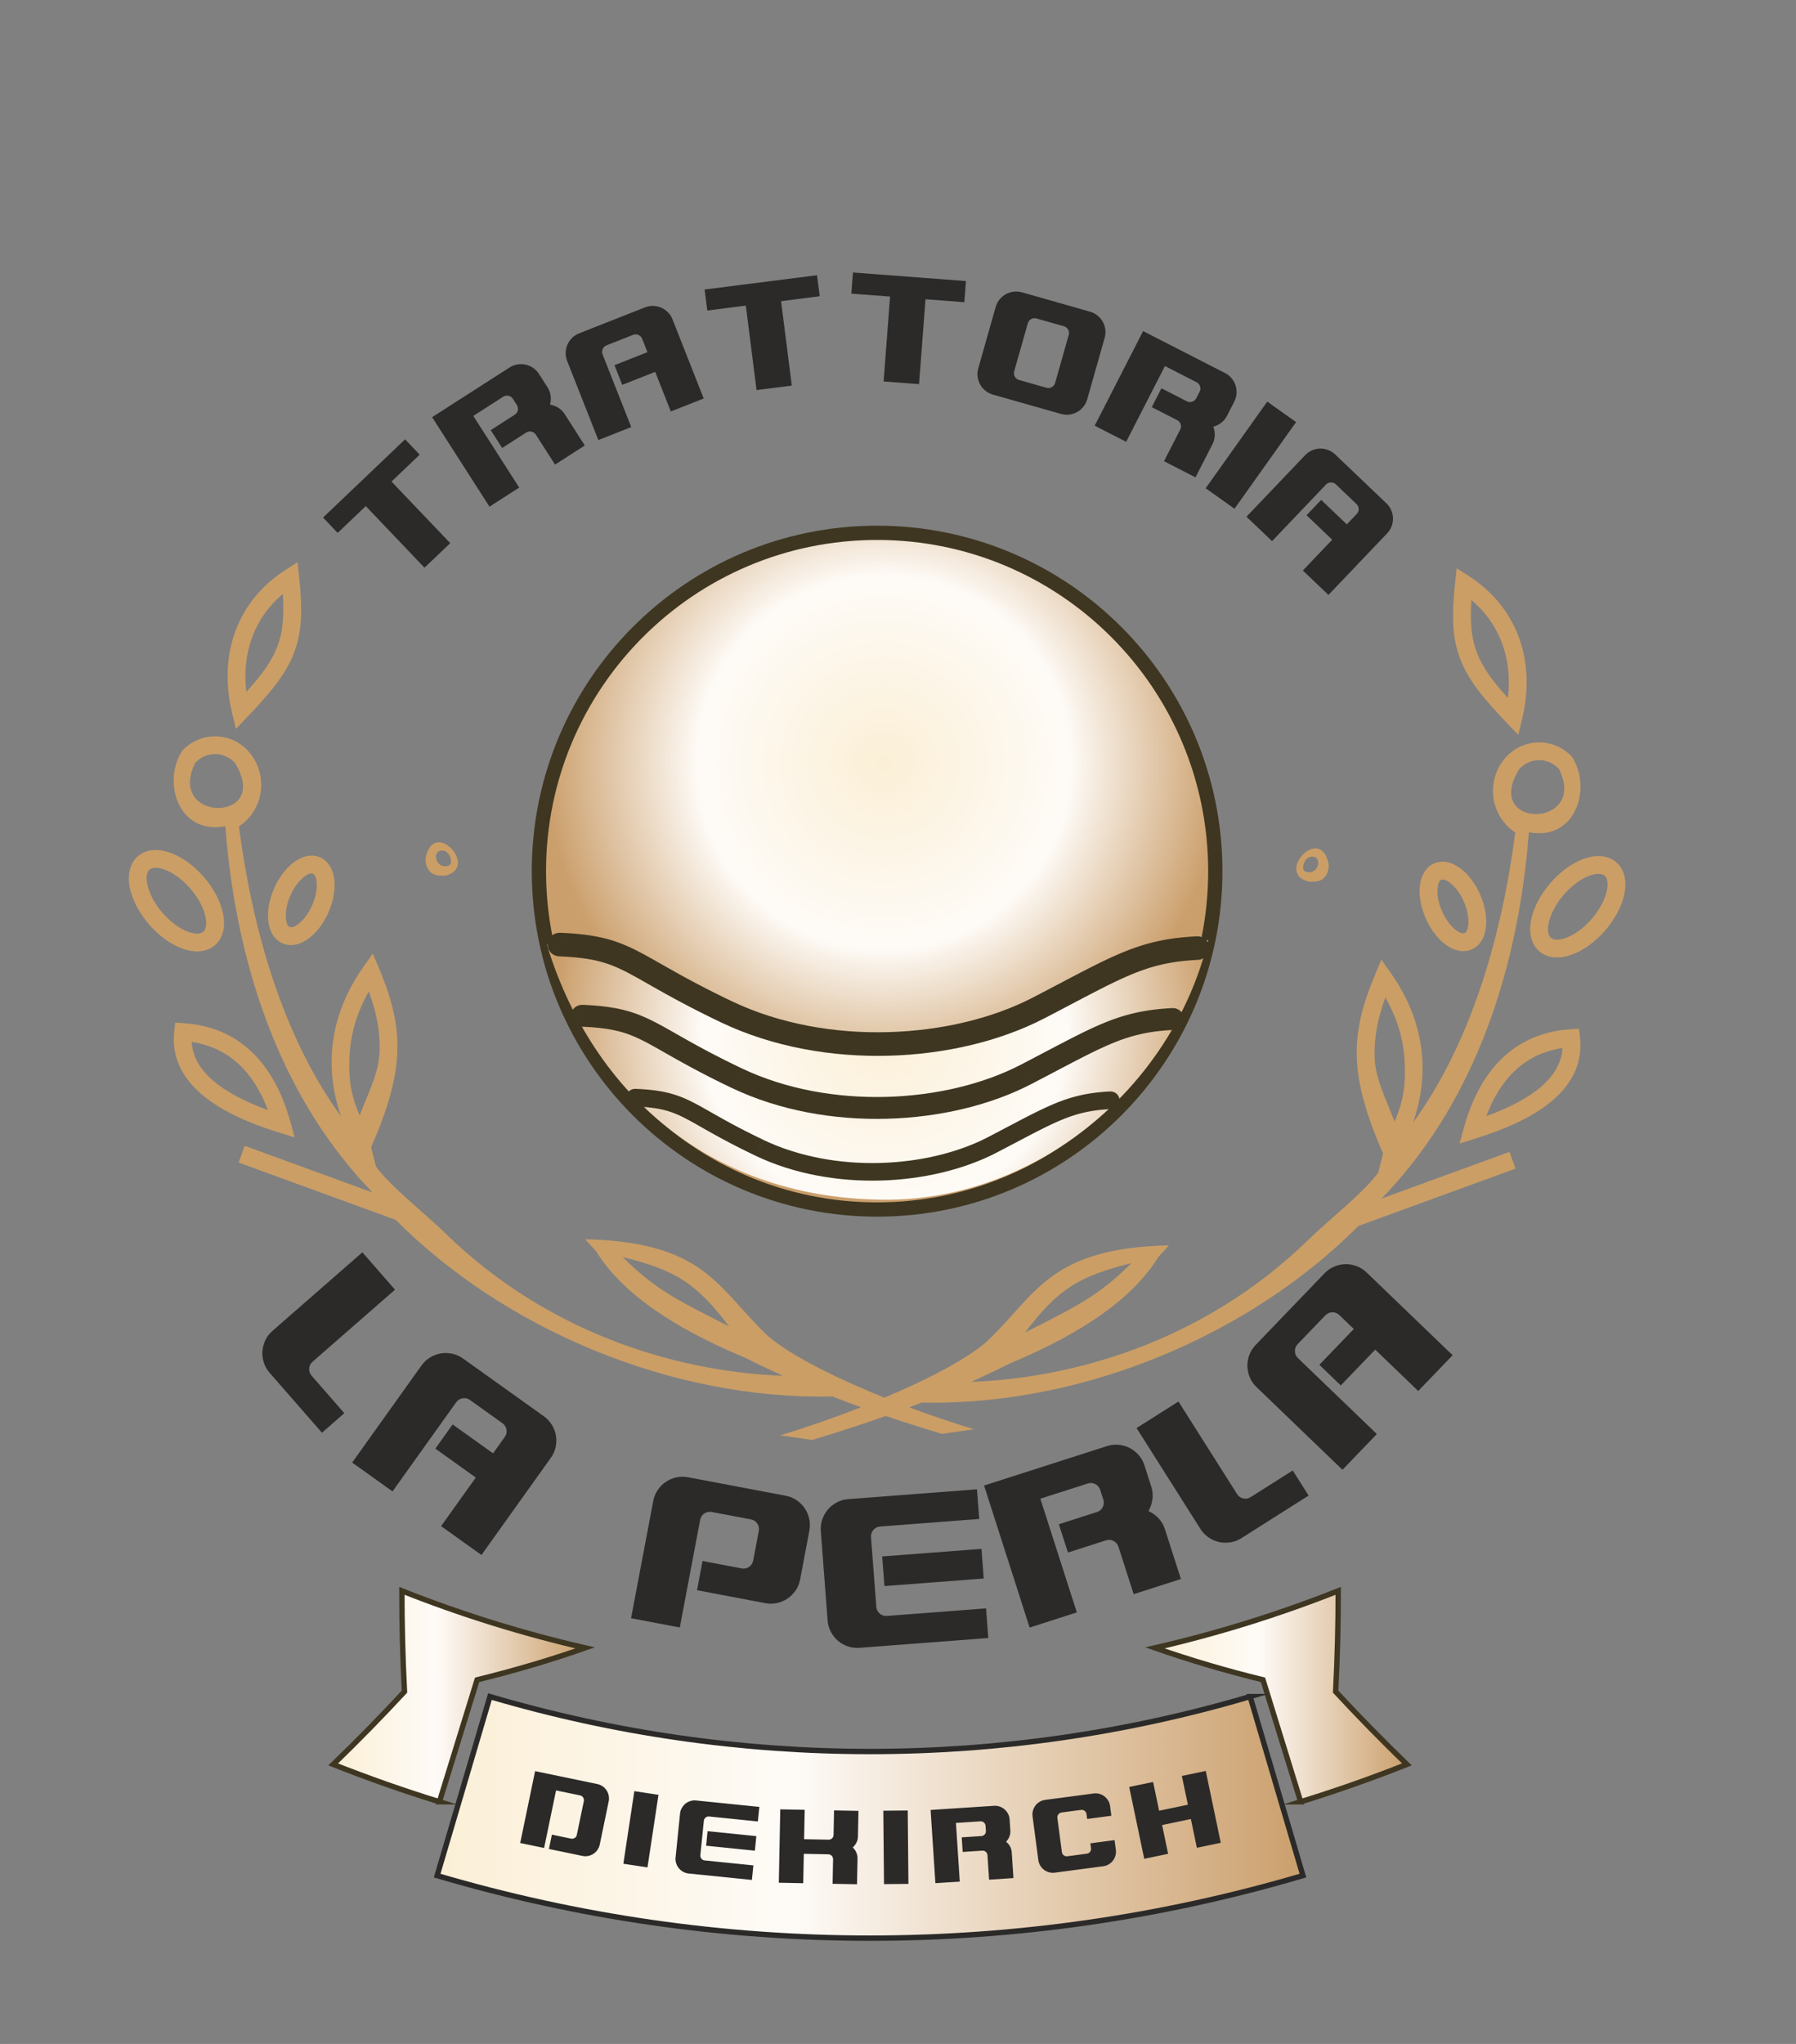 <svg xmlns="http://www.w3.org/2000/svg" xmlns:xlink="http://www.w3.org/1999/xlink" xmlns:xodm="http://www.corel.com/coreldraw/odm/2003" xml:space="preserve" width="66.675mm" height="75.847mm" style="shape-rendering:geometricPrecision; text-rendering:geometricPrecision; image-rendering:optimizeQuality; fill-rule:evenodd; clip-rule:evenodd" viewBox="0 0 1724.53 1961.77"><rect x="0" y="0" width="1724.53" height="1961.77" fill="#808080" stroke="none"/> <defs>  <style type="text/css">       .str2 {stroke:#2B2A29;stroke-width:5.17;stroke-miterlimit:22.926}    .str1 {stroke:#3E3621;stroke-width:5.17;stroke-miterlimit:22.926}    .str0 {stroke:#3E3621;stroke-width:13.69;stroke-linecap:round;stroke-linejoin:round;stroke-miterlimit:22.926}    .fil8 {fill:none}    .fil5 {fill:#2B2A29;fill-rule:nonzero}    .fil2 {fill:#3E3621;fill-rule:nonzero}    .fil3 {fill:url(#id0)}    .fil4 {fill:url(#id1)}    .fil6 {fill:url(#id2)}    .fil7 {fill:url(#id3)}    .fil1 {fill:url(#id4)}    .fil0 {fill:url(#id5)}     </style>  <linearGradient id="id0" gradientUnits="userSpaceOnUse" x1="319.95" y1="1628.14" x2="561.9" y2="1628.14">   <stop offset="0" style="stop-opacity:1; stop-color:#FBEFD6"></stop>   <stop offset="0.412" style="stop-opacity:1; stop-color:#FEFBF7"></stop>   <stop offset="1" style="stop-opacity:1; stop-color:#CB9F6C"></stop>  </linearGradient>  <linearGradient id="id1" gradientUnits="userSpaceOnUse" xlink:href="#id0" x1="1108.96" y1="1628.14" x2="1350.91" y2="1628.14">  </linearGradient>  <linearGradient id="id2" gradientUnits="userSpaceOnUse" xlink:href="#id0" x1="419.76" y1="1744.31" x2="1251.09" y2="1744.31">  </linearGradient>  <linearGradient id="id3" gradientUnits="userSpaceOnUse" x1="1588.07" y1="267.87" x2="407.65" y2="1587.84">   <stop offset="0" style="stop-opacity:1; stop-color:#CB9E66"></stop>   <stop offset="1" style="stop-opacity:1; stop-color:#CB9E66"></stop>  </linearGradient>  <radialGradient id="id4" gradientUnits="userSpaceOnUse" gradientTransform="matrix(1 -0 -0 1 0 0)" cx="849.03" cy="986.99" r="317.54" fx="849.03" fy="986.99">   <stop offset="0" style="stop-opacity:1; stop-color:#FBEFD6"></stop>   <stop offset="0.549" style="stop-opacity:1; stop-color:#FEFBF7"></stop>   <stop offset="1" style="stop-opacity:1; stop-color:#CB9F6C"></stop>  </radialGradient>  <radialGradient id="id5" gradientUnits="userSpaceOnUse" gradientTransform="matrix(1.02 -0 -0 1.02 -17 -15)" xlink:href="#id4" cx="848.69" cy="732.24" r="318.25" fx="848.69" fy="732.24">  </radialGradient> </defs> <g id="Layer_x0020_1">    <path class="fil0 str0" d="M842.2 511.41c179.35,0 324.74,145.39 324.74,324.75 0,179.35 -145.39,324.74 -324.74,324.74 -179.35,0 -324.74,-145.39 -324.74,-324.74 0,-179.35 145.39,-324.75 324.74,-324.75z"></path>  <path class="fil1" d="M1160.21 902.25c-35.68,145.49 -169.09,250.54 -312.03,249.24 -174.58,-1.59 -282.55,-111.31 -323.05,-244.78 62.9,-14.74 187.84,99.91 322.89,95.35 108.91,-3.68 185.05,-73.18 312.18,-99.82z"></path>  <g>   <path class="fil2" d="M536.96 917.92c-6.44,-0.27 -11.42,-5.56 -11.15,-11.8 0.28,-6.25 5.72,-11.1 12.16,-10.83l-1.01 22.63zm165.9 43.17l-10.28 20.33 0 0 -8.72 -4.21 -8.19 -4.05 -7.68 -3.88 -7.2 -3.72 -6.75 -3.56 -6.33 -3.4 -5.94 -3.25 -5.57 -3.09 -5.23 -2.94 -4.91 -2.78 -4.63 -2.63 -4.37 -2.48 -4.14 -2.33 -3.93 -2.18 -3.75 -2.03 -3.6 -1.89 -3.47 -1.74 -3.38 -1.6 -3.32 -1.47 -3.3 -1.36 -3.3 -1.24 -3.35 -1.13 -3.44 -1.04 -3.57 -0.95 -3.73 -0.86 -3.94 -0.77 -4.18 -0.69 -4.46 -0.61 -4.77 -0.53 -5.11 -0.45 -5.48 -0.37 -5.88 -0.29 1.01 -22.63 6.28 0.32 5.94 0.4 5.63 0.5 5.34 0.59 5.09 0.7 4.87 0.8 4.67 0.92 4.49 1.03 4.34 1.15 4.21 1.27 4.1 1.39 4.01 1.51 3.93 1.61 3.9 1.73 3.88 1.84 3.88 1.95 3.93 2.05 4 2.16 4.1 2.27 4.24 2.38 4.42 2.5 4.62 2.63 4.87 2.76 5.14 2.89 5.45 3.03 5.79 3.17 6.17 3.32 6.58 3.47 7.01 3.63 7.49 3.78 7.99 3.95 8.53 4.11 0 0zm289.12 -3.75l10.99 19.98 0 0 -8.05 4 -8.29 3.78 -8.51 3.55 -8.71 3.33 -8.91 3.1 -9.09 2.87 -9.26 2.63 -9.42 2.4 -9.56 2.15 -9.69 1.92 -9.81 1.67 -9.92 1.42 -10.01 1.17 -10.09 0.92 -10.16 0.66 -10.22 0.4 -10.26 0.14 -10.29 -0.13 -10.31 -0.4 -10.31 -0.67 -10.31 -0.95 -10.29 -1.23 -10.26 -1.52 -10.21 -1.81 -10.15 -2.1 -10.08 -2.39 -9.99 -2.7 -9.9 -3 -9.78 -3.31 -9.66 -3.62 -9.52 -3.94 -9.37 -4.26 10.28 -20.33 8.61 3.92 8.77 3.63 8.92 3.35 9.06 3.06 9.18 2.78 9.29 2.5 9.38 2.23 9.47 1.96 9.54 1.69 9.59 1.42 9.63 1.15 9.67 0.89 9.68 0.63 9.68 0.37 9.67 0.12 9.64 -0.13 9.6 -0.38 9.55 -0.63 9.48 -0.86 9.39 -1.1 9.3 -1.33 9.19 -1.56 9.07 -1.79 8.93 -2.01 8.78 -2.23 8.62 -2.45 8.43 -2.66 8.24 -2.87 8.04 -3.07 7.82 -3.26 7.58 -3.46 7.33 -3.65 0 0zm156.92 -58.68l1.19 22.62 -4.76 0.28 -4.58 0.35 -4.42 0.42 -4.26 0.5 -4.13 0.58 -4.01 0.65 -3.92 0.74 -3.84 0.81 -3.78 0.9 -3.74 0.99 -3.72 1.08 -3.72 1.17 -3.73 1.27 -3.76 1.37 -3.82 1.47 -3.88 1.58 -3.96 1.69 -4.06 1.81 -4.17 1.92 -4.3 2.04 -4.43 2.16 -4.6 2.29 -4.76 2.41 -4.95 2.54 -5.14 2.67 -5.35 2.79 -5.58 2.93 -5.82 3.06 -6.07 3.19 -6.34 3.33 -6.62 3.46 -6.92 3.6 -10.99 -19.98 6.87 -3.57 6.59 -3.45 6.32 -3.32 6.07 -3.19 5.82 -3.06 5.61 -2.94 5.4 -2.82 5.22 -2.7 5.04 -2.59 4.89 -2.47 4.75 -2.37 4.63 -2.26 4.52 -2.15 4.44 -2.05 4.36 -1.94 4.31 -1.84 4.27 -1.74 4.23 -1.63 4.22 -1.54 4.23 -1.43 4.23 -1.33 4.26 -1.23 4.3 -1.13 4.35 -1.04 4.41 -0.93 4.48 -0.84 4.57 -0.74 4.66 -0.65 4.77 -0.56 4.89 -0.47 5.03 -0.39 5.18 -0.3zm0 0c6.43,-0.32 11.92,4.48 12.25,10.73 0.33,6.25 -4.62,11.57 -11.05,11.89l-1.19 -22.62z"></path>  </g>  <g>   <path class="fil2" d="M558.52 985.41c-5.96,-0.25 -10.59,-5.15 -10.33,-10.94 0.26,-5.79 5.3,-10.28 11.26,-10.03l-0.93 20.97zm153.72 40l-9.52 18.84 0 0 -8.09 -3.9 -7.59 -3.75 -7.12 -3.6 -6.67 -3.45 -6.25 -3.3 -5.87 -3.16 -5.5 -3.01 -5.16 -2.87 -4.84 -2.72 -4.55 -2.58 -4.29 -2.44 -4.05 -2.3 -3.84 -2.15 -3.64 -2.02 -3.47 -1.88 -3.34 -1.74 -3.22 -1.61 -3.13 -1.48 -3.08 -1.37 -3.05 -1.25 -3.06 -1.15 -3.1 -1.05 -3.18 -0.96 -3.31 -0.87 -3.46 -0.8 -3.65 -0.72 -3.87 -0.64 -4.13 -0.56 -4.42 -0.49 -4.74 -0.42 -5.08 -0.34 -5.45 -0.27 0.93 -20.97 5.82 0.29 5.5 0.38 5.21 0.46 4.95 0.55 4.72 0.65 4.51 0.74 4.33 0.85 4.16 0.96 4.02 1.07 3.9 1.18 3.8 1.29 3.71 1.39 3.65 1.5 3.61 1.6 3.59 1.7 3.6 1.8 3.64 1.9 3.71 2 3.8 2.11 3.93 2.21 4.09 2.32 4.29 2.44 4.51 2.56 4.76 2.67 5.05 2.81 5.37 2.94 5.72 3.07 6.09 3.21 6.5 3.36 6.94 3.51 7.41 3.65 7.9 3.81 0 0zm267.9 -3.47l10.19 18.51 0 0 -7.46 3.71 -7.68 3.5 -7.88 3.29 -8.07 3.08 -8.25 2.87 -8.42 2.66 -8.58 2.44 -8.73 2.22 -8.86 2 -8.98 1.77 -9.09 1.55 -9.19 1.32 -9.28 1.09 -9.35 0.85 -9.41 0.61 -9.47 0.38 -9.51 0.13 -9.54 -0.12 -9.56 -0.37 -9.56 -0.62 -9.55 -0.88 -9.53 -1.14 -9.5 -1.4 -9.46 -1.67 -9.4 -1.95 -9.34 -2.22 -9.26 -2.5 -9.17 -2.78 -9.07 -3.06 -8.95 -3.36 -8.82 -3.65 -8.68 -3.95 9.52 -18.84 7.98 3.63 8.13 3.36 8.26 3.1 8.39 2.84 8.5 2.58 8.61 2.32 8.7 2.07 8.77 1.81 8.84 1.56 8.89 1.31 8.93 1.07 8.95 0.83 8.97 0.58 8.97 0.35 8.96 0.11 8.93 -0.12 8.89 -0.35 8.85 -0.58 8.78 -0.8 8.71 -1.02 8.62 -1.24 8.51 -1.45 8.41 -1.66 8.27 -1.87 8.14 -2.07 7.98 -2.27 7.81 -2.46 7.64 -2.65 7.44 -2.84 7.24 -3.02 7.02 -3.2 6.8 -3.38 0 0zm145.41 -54.38l1.11 20.96 -4.41 0.26 -4.24 0.32 -4.09 0.4 -3.95 0.46 -3.82 0.54 -3.72 0.61 -3.63 0.68 -3.56 0.76 -3.5 0.83 -3.47 0.92 -3.45 1 -3.44 1.08 -3.46 1.17 -3.49 1.27 -3.53 1.37 -3.59 1.46 -3.67 1.57 -3.76 1.67 -3.87 1.78 -3.98 1.89 -4.11 2 -4.25 2.12 -4.41 2.23 -4.58 2.35 -4.77 2.47 -4.96 2.59 -5.17 2.71 -5.39 2.83 -5.63 2.96 -5.87 3.08 -6.14 3.21 -6.41 3.33 -10.19 -18.51 6.37 -3.31 6.1 -3.19 5.85 -3.07 5.62 -2.95 5.4 -2.84 5.2 -2.73 5.01 -2.61 4.83 -2.5 4.67 -2.4 4.53 -2.29 4.4 -2.19 4.29 -2.09 4.19 -1.99 4.11 -1.9 4.04 -1.8 3.99 -1.7 3.95 -1.61 3.93 -1.52 3.91 -1.42 3.92 -1.33 3.92 -1.23 3.95 -1.14 3.98 -1.05 4.03 -0.96 4.09 -0.86 4.15 -0.78 4.23 -0.69 4.32 -0.6 4.42 -0.52 4.53 -0.44 4.66 -0.36 4.8 -0.28zm0 0c5.96,-0.29 11.04,4.16 11.35,9.94 0.31,5.79 -4.28,10.72 -10.24,11.02l-1.11 -20.96z"></path>  </g>  <g>   <path class="fil2" d="M609.51 1061.95c-4.8,-0.2 -8.52,-4.14 -8.32,-8.8 0.21,-4.66 4.27,-8.27 9.07,-8.07l-0.75 16.87zm123.72 32.2l-7.67 15.16 0 0 -6.5 -3.14 -6.11 -3.01 -5.73 -2.89 -5.37 -2.78 -5.03 -2.66 -4.72 -2.54 -4.43 -2.42 -4.15 -2.3 -3.9 -2.19 -3.67 -2.08 -3.45 -1.96 -3.26 -1.85 -3.09 -1.74 -2.93 -1.62 -2.8 -1.51 -2.68 -1.4 -2.59 -1.3 -2.52 -1.19 -2.48 -1.1 -2.45 -1.01 -2.46 -0.93 -2.5 -0.84 -2.57 -0.78 -2.65 -0.7 -2.79 -0.64 -2.94 -0.58 -3.12 -0.51 -3.32 -0.46 -3.56 -0.4 -3.81 -0.34 -4.09 -0.27 -4.39 -0.22 0.75 -16.87 4.68 0.23 4.43 0.3 4.2 0.37 3.98 0.44 3.8 0.52 3.63 0.6 3.48 0.68 3.35 0.77 3.24 0.86 3.13 0.95 3.06 1.03 2.99 1.12 2.94 1.21 2.9 1.29 2.89 1.37 2.9 1.45 2.93 1.53 2.98 1.61 3.06 1.69 3.16 1.78 3.3 1.87 3.45 1.96 3.63 2.06 3.83 2.15 4.06 2.26 4.32 2.36 4.6 2.48 4.91 2.59 5.23 2.7 5.58 2.82 5.96 2.94 6.36 3.07 0 0zm215.62 -2.8l8.2 14.9 0 0 -6.01 2.99 -6.18 2.82 -6.34 2.65 -6.5 2.48 -6.64 2.31 -6.78 2.13 -6.9 1.97 -7.02 1.78 -7.13 1.61 -7.23 1.43 -7.32 1.25 -7.4 1.06 -7.47 0.87 -7.53 0.69 -7.58 0.5 -7.62 0.3 -7.65 0.1 -7.68 -0.09 -7.69 -0.3 -7.69 -0.5 -7.69 -0.71 -7.67 -0.92 -7.65 -1.13 -7.61 -1.34 -7.57 -1.56 -7.52 -1.78 -7.45 -2.01 -7.38 -2.23 -7.29 -2.47 -7.21 -2.7 -7.09 -2.94 -6.99 -3.18 7.67 -15.16 6.42 2.92 6.54 2.71 6.65 2.49 6.75 2.28 6.85 2.07 6.93 1.87 7 1.66 7.06 1.46 7.11 1.26 7.15 1.06 7.19 0.86 7.21 0.66 7.22 0.47 7.22 0.28 7.21 0.09 7.19 -0.1 7.16 -0.28 7.12 -0.47 7.07 -0.64 7.01 -0.82 6.94 -1 6.85 -1.16 6.76 -1.34 6.66 -1.5 6.54 -1.67 6.43 -1.83 6.29 -1.98 6.15 -2.14 5.99 -2.29 5.83 -2.43 5.65 -2.58 5.47 -2.72 0 0zm117.03 -43.76l0.89 16.87 -3.55 0.21 -3.42 0.26 -3.29 0.32 -3.18 0.37 -3.08 0.43 -3 0.49 -2.92 0.55 -2.86 0.61 -2.82 0.67 -2.79 0.73 -2.78 0.8 -2.77 0.87 -2.78 0.94 -2.81 1.02 -2.85 1.1 -2.89 1.18 -2.96 1.26 -3.03 1.34 -3.11 1.44 -3.2 1.52 -3.31 1.61 -3.42 1.71 -3.55 1.8 -3.69 1.89 -3.84 1.99 -3.99 2.09 -4.16 2.18 -4.34 2.28 -4.53 2.38 -4.73 2.48 -4.94 2.58 -5.16 2.68 -8.2 -14.9 5.13 -2.67 4.91 -2.57 4.71 -2.47 4.52 -2.38 4.35 -2.29 4.18 -2.19 4.03 -2.1 3.89 -2.02 3.76 -1.93 3.65 -1.84 3.54 -1.76 3.46 -1.68 3.38 -1.6 3.31 -1.52 3.25 -1.45 3.21 -1.37 3.18 -1.3 3.16 -1.22 3.15 -1.15 3.15 -1.07 3.16 -0.99 3.17 -0.92 3.2 -0.85 3.24 -0.77 3.29 -0.7 3.34 -0.62 3.4 -0.56 3.48 -0.48 3.56 -0.42 3.65 -0.35 3.75 -0.29 3.86 -0.23zm0 0c4.8,-0.24 8.89,3.34 9.13,8 0.24,4.66 -3.45,8.63 -8.24,8.87l-0.89 -16.87z"></path>  </g>  <g>   <path class="fil3 str1" d="M421.95 1729.37c-34.33,-10.61 -68.36,-22.58 -102,-35.9 23.57,-22.78 46.38,-46.07 68.42,-69.83 -1.68,-32.37 -2.5,-64.63 -2.48,-96.73 57.54,22.78 116.38,41.02 176,54.73 -33.45,11.67 -68.07,21.94 -103.76,30.65 -12.06,39.03 -24.12,78.05 -36.19,117.08z"></path>   <path class="fil4 str1" d="M1248.91 1729.37c34.34,-10.61 68.36,-22.58 102,-35.9 -23.56,-22.78 -46.38,-46.07 -68.42,-69.83 1.68,-32.37 2.5,-64.63 2.48,-96.73 -57.54,22.78 -116.38,41.02 -176,54.73 33.45,11.67 68.07,21.94 103.76,30.65 12.06,39.03 24.12,78.05 36.19,117.08z"></path>  </g>  <path class="fil5" d="M407.6 544.88l24.71 -23.55 -56.38 -59.13 27.07 -25.81 -14.03 -14.72 -78.76 75.09 14.03 14.72 26.98 -25.73 56.38 59.13zm62.38 -58.57l28.59 -18.33 -44.1 -68.78 28.66 -18.37c1.61,-1.03 3.3,-1.35 5.13,-0.95 1.83,0.4 3.25,1.42 4.29,3.03l3.69 5.75c1.03,1.61 1.36,3.33 0.96,5.16 -0.38,1.82 -1.39,3.24 -3,4.27l-23 14.75 10.98 17.12 23 -14.75c1.61,-1.03 3.33,-1.36 5.14,-0.95 1.83,0.4 3.24,1.39 4.27,3.01l18.37 28.66 28.58 -18.33 -19.31 -30.12c-1.67,-2.6 -3.76,-4.66 -6.24,-6.19 -2.48,-1.52 -5.09,-2.48 -7.81,-2.9 0.7,-2.73 0.89,-5.54 0.54,-8.44 -0.35,-2.89 -1.34,-5.65 -3.02,-8.25l-8.22 -12.83c-1.51,-2.36 -3.39,-4.31 -5.66,-5.82 -2.25,-1.5 -4.63,-2.53 -7.15,-3.08 -2.48,-0.54 -5.09,-0.62 -7.79,-0.19 -2.7,0.43 -5.21,1.42 -7.57,2.93l-74.39 47.69 55.08 85.9zm127.51 -116.9l31.64 -12.48 14.99 38.01 31.59 -12.46 -29.97 -76.01c-1.03,-2.61 -2.49,-4.88 -4.42,-6.78 -1.92,-1.9 -4.06,-3.38 -6.42,-4.4 -2.33,-1.01 -4.87,-1.57 -7.6,-1.67 -2.73,-0.09 -5.39,0.39 -8,1.41l-63.23 24.93c-2.61,1.03 -4.88,2.49 -6.81,4.43 -1.91,1.92 -3.39,4.1 -4.4,6.43 -1.03,2.37 -1.59,4.9 -1.69,7.61 -0.1,2.73 0.39,5.39 1.41,8l29.95 75.95 31.59 -12.46 -27.47 -69.67c-0.7,-1.78 -0.69,-3.5 0.06,-5.22 0.75,-1.72 1.99,-2.91 3.77,-3.61l25.34 -9.99c1.78,-0.7 3.5,-0.69 5.22,0.06 1.72,0.75 2.92,2.02 3.62,3.8l5.02 12.72 -31.64 12.48 7.46 18.92zm128.93 4.99l33.86 -4.3 -10.3 -81.05 37.11 -4.72 -2.56 -20.18 -107.95 13.72 2.57 20.17 36.99 -4.7 10.3 81.05zm122.02 -8.3l34.04 2.59 6.2 -81.47 37.29 2.84 1.54 -20.28 -108.51 -8.25 -1.54 20.28 37.18 2.83 -6.2 81.47zm90.88 -12.51c-0.77,2.69 -0.98,5.39 -0.61,8.07 0.38,2.68 1.17,5.15 2.43,7.4 1.24,2.22 2.94,4.21 5.03,5.93 2.11,1.73 4.52,2.97 7.21,3.73l65.38 18.57c2.7,0.77 5.39,0.98 8.1,0.62 2.71,-0.36 5.18,-1.19 7.4,-2.43 2.26,-1.26 4.23,-2.94 5.97,-5.05 1.73,-2.09 2.97,-4.52 3.73,-7.21l16.74 -58.95c0.77,-2.7 0.98,-5.39 0.61,-8.07 -0.37,-2.68 -1.17,-5.14 -2.43,-7.4 -1.24,-2.22 -2.91,-4.2 -5.03,-5.93 -2.11,-1.73 -4.52,-2.97 -7.21,-3.73l-65.38 -18.57c-2.7,-0.76 -5.39,-0.98 -8.1,-0.62 -2.68,0.37 -5.18,1.19 -7.4,2.43 -2.26,1.26 -4.23,2.93 -5.97,5.05 -1.72,2.08 -2.96,4.49 -3.73,7.21l-16.74 58.95zm34.52 2.72l13.05 -45.93c0.51,-1.81 1.58,-3.2 3.22,-4.11 1.64,-0.92 3.35,-1.1 5.19,-0.58l26.2 7.44c1.84,0.52 3.2,1.58 4.11,3.22 0.92,1.64 1.09,3.38 0.58,5.19l-13.04 45.93c-0.52,1.82 -1.58,3.2 -3.22,4.11 -1.64,0.91 -3.35,1.1 -5.19,0.58l-26.2 -7.44c-1.84,-0.53 -3.2,-1.58 -4.11,-3.22 -0.92,-1.63 -1.09,-3.37 -0.58,-5.19zm77.29 52.26l30.22 15.48 37.25 -72.72 30.3 15.52c1.71,0.87 2.83,2.18 3.4,3.96 0.58,1.79 0.41,3.53 -0.46,5.23l-3.12 6.09c-0.87,1.7 -2.19,2.85 -3.98,3.43 -1.76,0.59 -3.5,0.43 -5.2,-0.45l-24.32 -12.45 -9.27 18.1 24.32 12.46c1.7,0.87 2.85,2.19 3.4,3.96 0.58,1.78 0.43,3.49 -0.45,5.2l-15.52 30.3 30.22 15.48 16.31 -31.85c1.41,-2.75 2.14,-5.59 2.21,-8.5 0.07,-2.91 -0.42,-5.65 -1.43,-8.21 2.71,-0.76 5.24,-2.02 7.57,-3.78 2.33,-1.76 4.2,-4 5.62,-6.76l6.94 -13.56c1.28,-2.49 2.01,-5.1 2.19,-7.82 0.16,-2.7 -0.15,-5.27 -0.94,-7.73 -0.78,-2.42 -2.03,-4.71 -3.76,-6.83 -1.73,-2.11 -3.85,-3.79 -6.34,-5.07l-78.65 -40.28 -46.52 90.82zm106.57 60.04l27.67 19.68 59.14 -83.16 -27.67 -19.68 -59.14 83.16zm96.87 25.93l24.62 23.47 -28.19 29.57 24.58 23.43 56.38 -59.13c1.93,-2.03 3.38,-4.31 4.3,-6.86 0.92,-2.54 1.36,-5.1 1.3,-7.68 -0.06,-2.54 -0.62,-5.07 -1.68,-7.59 -1.06,-2.52 -2.61,-4.73 -4.64,-6.67l-49.19 -46.9c-2.03,-1.93 -4.31,-3.38 -6.88,-4.32 -2.55,-0.92 -5.14,-1.36 -7.68,-1.3 -2.59,0.06 -5.11,0.62 -7.61,1.66 -2.52,1.06 -4.73,2.61 -6.67,4.64l-56.34 59.09 24.58 23.43 51.68 -54.21c1.32,-1.39 2.89,-2.09 4.76,-2.14 1.88,-0.04 3.47,0.58 4.86,1.91l19.71 18.79c1.39,1.32 2.09,2.89 2.14,4.76 0.04,1.88 -0.61,3.49 -1.93,4.88l-9.44 9.9 -24.62 -23.47 -14.03 14.72z"></path>  <path class="fil5" d="M379.29 1237.85l-31.33 -35.87 -86.33 75.39c-2.96,2.58 -5.27,5.59 -6.88,9.03 -1.61,3.43 -2.55,6.95 -2.8,10.57 -0.24,3.56 0.22,7.16 1.38,10.82 1.14,3.62 3.02,6.91 5.6,9.87l50.21 57.49 21.49 -18.76 -31.39 -35.94c-1.77,-2.03 -2.55,-4.3 -2.37,-6.93 0.18,-2.63 1.26,-4.78 3.28,-6.55l79.13 -69.11zm38.75 152.57l38.82 27.74 -33.32 46.63 38.75 27.69 66.63 -93.26c2.28,-3.19 3.84,-6.65 4.62,-10.37 0.78,-3.72 0.88,-7.35 0.28,-10.93 -0.58,-3.52 -1.86,-6.92 -3.83,-10.21 -1.97,-3.28 -4.57,-6.05 -7.76,-8.34l-77.58 -55.43c-3.2,-2.28 -6.65,-3.84 -10.41,-4.64 -3.72,-0.77 -7.41,-0.87 -10.93,-0.29 -3.57,0.6 -6.98,1.87 -10.24,3.81 -3.29,1.97 -6.06,4.57 -8.34,7.76l-66.58 93.19 38.75 27.69 61.08 -85.48c1.56,-2.19 3.6,-3.47 6.2,-3.91 2.6,-0.43 4.94,0.13 7.13,1.69l31.08 22.21c2.19,1.56 3.47,3.6 3.91,6.2 0.43,2.6 -0.15,4.98 -1.71,7.16l-11.15 15.61 -38.82 -27.74 -16.59 23.21zm254.25 68.4c0.5,-2.64 1.81,-4.67 3.98,-6.15 2.18,-1.48 4.54,-1.96 7.18,-1.46l37.54 7.1c2.64,0.5 4.67,1.81 6.15,3.98 1.48,2.18 1.95,4.58 1.45,7.22l-5.34 28.2c-0.5,2.64 -1.82,4.7 -3.99,6.19 -2.14,1.49 -4.54,1.96 -7.18,1.46l-37.5 -7.09 -5.3 28.03 65.61 12.42c3.86,0.73 7.66,0.69 11.35,-0.17 3.74,-0.85 7.08,-2.28 10.04,-4.33 3,-2.04 5.55,-4.63 7.7,-7.76 2.16,-3.17 3.58,-6.69 4.31,-10.55l8.87 -46.88c0.73,-3.86 0.69,-7.65 -0.16,-11.39 -0.86,-3.7 -2.29,-7.04 -4.33,-10.04 -2,-2.99 -4.59,-5.54 -7.76,-7.69 -3.17,-2.15 -6.69,-3.58 -10.55,-4.31l-93.68 -17.73c-3.86,-0.73 -7.65,-0.69 -11.39,0.16 -3.7,0.86 -7.09,2.32 -10.04,4.33 -3,2.04 -5.55,4.63 -7.7,7.76 -2.16,3.17 -3.58,6.69 -4.31,10.55l-21.29 112.53 46.8 8.86 19.53 -103.23zm167.7 64.29l-3.64 -47.7c-0.2,-2.64 0.53,-4.98 2.25,-6.97 1.71,-2 3.87,-3.07 6.55,-3.28l95.11 -7.25 -2.17 -28.45 -123.64 9.42c-3.92,0.3 -7.57,1.32 -10.91,3.11 -3.39,1.79 -6.24,4.08 -8.56,6.79 -2.36,2.75 -4.15,5.91 -5.41,9.53 -1.26,3.58 -1.72,7.35 -1.42,11.31l6.53 85.71c0.3,3.91 1.32,7.57 3.11,10.91 1.79,3.35 4.04,6.2 6.79,8.56 2.71,2.33 5.87,4.12 9.49,5.37 3.58,1.26 7.35,1.72 11.26,1.42l123.64 -9.42 -2.17 -28.45 -95.11 7.25c-2.68,0.2 -4.97,-0.54 -6.97,-2.25 -1.99,-1.71 -3.08,-3.91 -3.28,-6.55l-1.45 -19.09zm104.59 -8.05l-2.17 -28.45 -95.32 7.27 2.17 28.45 95.32 -7.27zm44.04 47.09l45.35 -14.55 -35.01 -109.14 45.48 -14.59c2.56,-0.82 4.96,-0.64 7.3,0.57 2.34,1.21 3.9,3.09 4.72,5.65l2.93 9.13c0.82,2.56 0.65,5 -0.55,7.34 -1.17,2.33 -3.05,3.89 -5.61,4.71l-36.5 11.71 8.72 27.17 36.5 -11.71c2.56,-0.82 5,-0.65 7.3,0.57 2.34,1.2 3.89,3.05 4.71,5.61l14.59 45.47 45.35 -14.55 -15.33 -47.8c-1.33,-4.13 -3.42,-7.68 -6.24,-10.64 -2.81,-2.96 -6.01,-5.19 -9.54,-6.75 1.93,-3.45 3.21,-7.19 3.77,-11.24 0.57,-4.05 0.21,-8.15 -1.11,-12.28l-6.53 -20.36c-1.2,-3.74 -3.04,-7.06 -5.57,-9.94 -2.52,-2.84 -5.37,-5.1 -8.59,-6.75 -3.17,-1.63 -6.68,-2.68 -10.49,-3.06 -3.81,-0.38 -7.58,0.04 -11.32,1.24l-118.03 37.86 43.72 136.3zm142.97 -216.98l-40.24 25.48 61.32 96.83c2.1,3.32 4.72,6.07 7.87,8.18 3.15,2.12 6.48,3.58 10.01,4.38 3.48,0.78 7.11,0.88 10.9,0.29 3.75,-0.57 7.29,-1.93 10.61,-4.03l64.48 -40.84 -15.26 -24.1 -40.31 25.53c-2.27,1.44 -4.65,1.86 -7.21,1.29 -2.57,-0.58 -4.53,-1.98 -5.97,-4.25l-56.21 -88.76zm155.82 -15.42l33.08 -34.39 41.3 39.72 33.02 -34.33 -82.61 -79.45c-2.83,-2.72 -6.03,-4.77 -9.59,-6.07 -3.56,-1.31 -7.14,-1.94 -10.77,-1.87 -3.57,0.07 -7.12,0.84 -10.66,2.31 -3.54,1.47 -6.65,3.64 -9.38,6.47l-66.09 68.72c-2.72,2.83 -4.77,6.03 -6.1,9.62 -1.3,3.56 -1.93,7.2 -1.86,10.77 0.07,3.62 0.84,7.18 2.28,10.69 1.47,3.54 3.64,6.65 6.47,9.38l82.55 79.39 33.02 -34.33 -75.72 -72.83c-1.94,-1.86 -2.91,-4.07 -2.97,-6.7 -0.05,-2.63 0.84,-4.87 2.7,-6.81l26.49 -27.54c1.86,-1.94 4.07,-2.91 6.7,-2.97 2.63,-0.05 4.9,0.87 6.84,2.73l13.83 13.3 -33.08 34.39 20.56 19.78z"></path>  <path class="fil6 str2" d="M1200.39 1628.38c-119.1,35.15 -242.03,52.72 -364.97,52.72 -122.93,0 -245.87,-17.57 -364.97,-52.72 -16.9,57.27 -33.8,114.54 -50.7,171.82 271.28,80.06 560.05,80.06 831.33,0 -16.9,-57.27 -33.8,-114.55 -50.7,-171.82z"></path>  <path class="fil5" d="M499.5 1768.92l22.95 4.76 11.47 -55.23 23.01 4.77c1.3,0.27 2.28,0.93 2.99,2.01 0.71,1.08 0.92,2.27 0.66,3.55l-6.72 32.36c-0.27,1.3 -0.95,2.28 -2.04,2.94 -1.1,0.67 -2.26,0.88 -3.5,0.63l-18.39 -3.82 -2.86 13.75 32.18 6.68c1.89,0.39 3.76,0.41 5.59,0.02 1.85,-0.39 3.51,-1.08 4.98,-2.04 1.49,-0.98 2.77,-2.23 3.85,-3.75 1.09,-1.54 1.82,-3.26 2.21,-5.15l8.59 -41.41c0.39,-1.9 0.41,-3.76 0.02,-5.61 -0.39,-1.83 -1.07,-3.48 -2.04,-4.98 -0.96,-1.47 -2.21,-2.76 -3.75,-3.85 -1.54,-1.09 -3.26,-1.82 -5.15,-2.21l-59.74 -12.4 -14.32 68.98zm99.04 19.9l23.18 3.51 10.55 -69.66 -23.18 -3.51 -10.55 69.66zm74.91 -17.72l2.38 -23.42c0.13,-1.3 0.69,-2.37 1.7,-3.18 1,-0.82 2.14,-1.15 3.46,-1.02l46.71 4.76 1.42 -13.97 -60.72 -6.18c-1.92,-0.2 -3.78,-0.02 -5.56,0.56 -1.8,0.57 -3.38,1.43 -4.74,2.54 -1.38,1.13 -2.52,2.5 -3.45,4.15 -0.92,1.63 -1.47,3.41 -1.67,5.36l-4.29 42.09c-0.2,1.92 -0.02,3.78 0.56,5.56 0.57,1.78 1.42,3.36 2.54,4.74 1.11,1.36 2.49,2.5 4.13,3.43 1.62,0.92 3.41,1.47 5.33,1.67l60.72 6.18 1.42 -13.97 -46.71 -4.76c-1.32,-0.13 -2.36,-0.69 -3.18,-1.69 -0.82,-1 -1.15,-2.16 -1.02,-3.46l0.95 -9.37zm51.37 5.19l1.42 -13.97 -46.81 -4.77 -1.42 13.97 46.81 4.77zm46.44 31.21l0.56 -28.2 23.5 0.47c1.32,0.03 2.41,0.5 3.31,1.43 0.9,0.93 1.32,2.04 1.3,3.36l-0.46 23.5 23.44 0.47 0.49 -24.7c0.04,-2.14 -0.37,-4.12 -1.21,-5.95 -0.84,-1.83 -1.97,-3.38 -3.37,-4.67 1.45,-1.3 2.64,-2.84 3.55,-4.63 0.91,-1.8 1.4,-3.76 1.44,-5.89l0.49 -24.6 -23.44 -0.46 -0.47 23.5c-0.03,1.32 -0.5,2.41 -1.43,3.31 -0.93,0.9 -2.04,1.32 -3.36,1.3l-23.5 -0.47 0.56 -28.2 -23.44 -0.46 -1.39 70.44 23.44 0.47zm77.56 0.88l23.45 -0.22 -0.66 -70.45 -23.45 0.22 0.66 70.45zm49.35 -0.91l23.4 -1.52 -3.67 -56.29 23.45 -1.53c1.32,-0.09 2.45,0.29 3.42,1.14 0.97,0.85 1.49,1.94 1.58,3.26l0.31 4.71c0.09,1.32 -0.29,2.46 -1.14,3.44 -0.83,0.97 -1.92,1.49 -3.24,1.58l-18.82 1.23 0.91 14.01 18.82 -1.23c1.32,-0.09 2.47,0.29 3.42,1.15 0.97,0.85 1.49,1.92 1.58,3.24l1.53 23.45 23.39 -1.52 -1.61 -24.65c-0.14,-2.13 -0.71,-4.07 -1.7,-5.82 -0.99,-1.75 -2.25,-3.2 -3.75,-4.36 1.33,-1.41 2.39,-3.05 3.15,-4.92 0.75,-1.86 1.07,-3.86 0.93,-5.99l-0.69 -10.5c-0.12,-1.93 -0.61,-3.73 -1.47,-5.41 -0.87,-1.66 -1.96,-3.08 -3.3,-4.25 -1.32,-1.16 -2.87,-2.07 -4.64,-2.71 -1.77,-0.64 -3.63,-0.89 -5.56,-0.76l-60.89 3.97 4.58 70.31zm121.46 -29.89l-4.32 -32.68c-0.17,-1.29 0.13,-2.46 0.91,-3.49 0.79,-1.03 1.82,-1.61 3.13,-1.79l18.64 -2.47c1.31,-0.17 2.46,0.13 3.49,0.91 1.03,0.79 1.62,1.82 1.79,3.13l0.62 4.66 23.24 -3.08 -1.23 -9.3c-0.25,-1.92 -0.85,-3.68 -1.83,-5.28 -0.98,-1.62 -2.16,-2.96 -3.57,-4.02 -1.39,-1.09 -3,-1.88 -4.81,-2.4 -1.82,-0.52 -3.68,-0.64 -5.6,-0.39l-46.52 6.16c-1.92,0.25 -3.69,0.85 -5.3,1.83 -1.6,0.97 -2.96,2.18 -4.02,3.57 -1.08,1.41 -1.88,3.02 -2.4,4.83 -0.52,1.8 -0.65,3.66 -0.39,5.6l5.55 41.94c0.25,1.92 0.86,3.68 1.83,5.28 0.97,1.6 2.15,2.94 3.57,4.03 1.39,1.07 3.02,1.86 4.81,2.38 1.81,0.52 3.68,0.64 5.59,0.39l46.52 -6.16c1.92,-0.25 3.69,-0.86 5.3,-1.83 1.62,-0.97 2.96,-2.15 4.02,-3.57 1.09,-1.4 1.88,-3 2.4,-4.81 0.52,-1.79 0.64,-3.66 0.39,-5.57l-1.23 -9.3 -23.24 3.08 0.62 4.66c0.17,1.31 -0.13,2.46 -0.91,3.49 -0.79,1.03 -1.82,1.61 -3.13,1.79l-18.64 2.47c-1.31,0.17 -2.46,-0.13 -3.49,-0.91 -1.03,-0.79 -1.62,-1.84 -1.79,-3.13zm129.64 -4.06l22.94 -4.8 -14.43 -68.96 -22.95 4.8 5.78 27.61 -27.61 5.78 -5.78 -27.61 -22.95 4.8 14.43 68.96 22.95 -4.8 -5.78 -27.61 27.61 -5.78 5.78 27.61z"></path>  <path class="fil7" d="M206.49 723.75c7.42,0 14.15,3.23 19.05,8.44 36.22,58.32 -66.63,57.24 -38.1,0 4.89,-5.21 11.64,-8.44 19.05,-8.44zm1271.42 5.83c-7.42,0 -14.16,3.23 -19.05,8.44 -36.22,58.32 66.63,57.24 38.1,0 -4.9,-5.21 -11.64,-8.44 -19.05,-8.44zm-728.76 648.05c25.64,-7.77 52.26,-17.03 77.59,-26.97 -9.35,-3.38 -18.5,-6.81 -27.48,-10.31l33.8 7.82 -33.79 -7.81c-156.05,3.34 -315.99,-65.7 -419.3,-169.53l-150.86 -55.01 5.82 -16.06 122.82 44.79c-83.1,-85.49 -130.3,-207.73 -141.44,-351.59 -44.99,8.66 -60.88,-42.55 -41.32,-72.46 17.22,-18.35 45.77,-18.34 62.98,-0.01 7.91,8.43 12.81,20.02 12.81,32.77 0,12.75 -4.9,24.34 -12.81,32.77 -2.56,2.72 -5.43,5.12 -8.55,7.11 14.54,111.8 47.11,208.26 98.02,278.39 -6.82,-19.73 -9.77,-39.42 -8.89,-58.77 1.34,-29.54 11.6,-58.17 30.52,-84.93l8.9 -12.58 5.95 14.18c12.23,29.15 18.51,53.28 17.6,79.88 -0.9,26.34 -8.88,54.53 -25.18,91.9l4.56 18.3c13.83,19.24 47.78,45.68 66.06,63.57 104.94,102.65 233.45,134.07 324.89,137.4 -12.44,-5.6 -24.74,-11.44 -37.06,-17.61 -70.14,-29.24 -118.15,-62.7 -142.45,-101.9l-10.42 -11.54c112.89,2.64 126.42,45.06 172.13,89.71 18.99,18.55 63.87,41.68 115.2,62.36 45.31,-19.11 83.83,-39.71 101.05,-56.53 45.71,-44.64 59.24,-87.06 172.13,-89.7l-10.42 11.54c-24.31,39.21 -72.31,72.66 -142.45,101.9 -12.32,6.17 -24.62,12.01 -37.06,17.61 91.44,-3.32 219.94,-34.75 324.89,-137.4 18.28,-17.88 52.23,-44.33 66.06,-63.57l4.56 -18.3c-16.29,-37.37 -24.28,-65.56 -25.18,-91.9 -0.91,-26.6 5.38,-50.74 17.6,-79.88l5.95 -14.19 8.9 12.58c18.93,26.76 29.18,55.39 30.52,84.93 0.88,19.36 -2.07,39.04 -8.89,58.77 50.91,-70.13 83.49,-166.59 98.02,-278.39 -3.12,-2 -5.99,-4.39 -8.55,-7.11 -7.91,-8.43 -12.81,-20.02 -12.81,-32.77 0,-12.75 4.9,-24.34 12.81,-32.77 17.22,-18.34 45.77,-18.35 62.98,0 19.56,29.91 3.68,81.12 -41.32,72.46 -11.13,143.86 -58.34,266.1 -141.44,351.59l122.82 -44.79 5.82 16.06 -150.86 55.01c-103.31,103.83 -263.25,172.87 -419.3,169.53l-14.98 3.47 0 -0 14.99 -3.47c-3.96,1.55 -7.96,3.08 -11.98,4.6 20.55,7.69 41.63,14.84 62.09,21.03l-73.16 -16.92 73.16 16.92 -30.85 4.43c-18.89,-5.72 -36.73,-11.41 -53.8,-17.21 -22.12,7.84 -45.44,15.42 -70.61,23.04l-30.85 -4.43 93.01 -21.51 0 0 -93.01 21.51zm589.95 -301.19c9.16,-21.45 10.62,-36.33 9.68,-57.11 -0.96,-21.28 -7.19,-42.1 -18.56,-62.02 -7.31,20.3 -10.94,38.26 -10.29,57.3 0.68,19.88 8.58,34.91 19.17,61.83zm108.79 -406.5c2.21,-18.48 0.39,-36.35 -5.62,-52.55 -5.8,-15.65 -15.56,-29.79 -29.4,-41.45 -1.44,21.1 -0.12,36.47 5.22,50.43 5.32,13.93 14.85,27.06 29.79,43.56zm10.44 -58.5c8.93,24.09 9.88,51.2 3.2,78.74l-3.67 15.16 -10.78 -11.25c-23.32,-24.33 -37.41,-41.82 -44.98,-61.62 -7.63,-19.96 -8.35,-41.35 -4.87,-73.28l1.51 -13.76 11.61 7.47c23.52,15.14 39.41,35.41 47.98,58.54zm-52.71 471.03c7.52,-27.32 19.73,-50.86 37.79,-67.7 16.56,-15.44 37.83,-25.15 64.64,-26.9l8.11 -0.53 0.92 8.13c2.72,23.94 -6.81,43.73 -25.62,60.12 -17.59,15.32 -43.51,27.53 -75.1,37.3l-14.87 4.6 4.13 -15.01zm49.43 -55.19c-12.12,11.31 -21.27,26.38 -27.89,43.98 22.12,-8.02 40.26,-17.45 53.06,-28.59 12.12,-10.55 19.26,-22.72 20.11,-36.79 -18.44,2.78 -33.37,10.31 -45.28,21.41zm-203.72 -195.71c-0.45,3.68 1,5.63 6.04,5.63 5.04,0 8.45,-4.6 8.45,-9.37 -0.27,-8.08 -12.75,-8.21 -14.49,3.75zm23.77 -4.95c1.88,5.66 -0.05,12.02 -3.56,15.77 -3.61,3.84 -8.62,3.95 -14.16,3.95 -33.23,-7.09 8.49,-53.87 17.73,-19.72zm101.95 2.1c8.13,-3.56 17.42,-1.32 25.86,5.19 7.03,5.42 13.7,14.06 18.34,24.63 4.63,10.58 6.47,21.32 5.7,30.13 -0.94,10.61 -5.61,18.98 -13.77,22.56 -8.12,3.56 -17.42,1.32 -25.86,-5.18 -7.03,-5.42 -13.7,-14.06 -18.34,-24.63 -4.63,-10.58 -6.47,-21.32 -5.7,-30.13 0.94,-10.61 5.6,-18.97 13.77,-22.56zm15.43 18.71c-3.48,-2.68 -6.63,-3.91 -8.61,-3.05 -1.93,0.85 -3.15,3.99 -3.53,8.37 -0.54,6.19 0.85,13.96 4.3,21.84 3.46,7.88 8.22,14.17 13.12,17.94 3.48,2.68 6.63,3.91 8.6,3.04 1.93,-0.85 3.15,-3.99 3.53,-8.37 0.54,-6.19 -0.84,-13.96 -4.29,-21.83 -3.46,-7.88 -8.22,-14.16 -13.11,-17.93zm148.32 -6.89c-2.93,-2.54 -8.33,-2.36 -14.66,-0 -8,2.97 -16.81,9.28 -24.53,18.18 -7.7,8.89 -12.67,18.51 -14.47,26.88 -1.43,6.61 -0.85,11.98 2.06,14.5 2.94,2.54 8.33,2.36 14.66,0 8,-2.97 16.81,-9.27 24.53,-18.18 7.7,-8.89 12.67,-18.51 14.47,-26.88 1.43,-6.62 0.85,-11.98 -2.06,-14.51zm-20.61 -15.99c12.2,-4.54 23.77,-3.87 31.79,3.08 8.04,6.96 10.36,18.32 7.61,31.03 -2.37,10.96 -8.65,23.31 -18.29,34.44 -9.61,11.1 -20.95,19.08 -31.49,22.99 -12.2,4.54 -23.77,3.86 -31.79,-3.08 -8.04,-6.97 -10.36,-18.32 -7.61,-31.03 2.36,-10.96 8.65,-23.31 18.29,-34.44 9.61,-11.1 20.95,-19.08 31.49,-23zm-536 454.44c48.9,-24.98 70.18,-34.62 102.26,-66.63 -51.71,12.87 -70.54,25.22 -102.26,66.63zm-638.88 -208.37c-9.16,-21.45 -10.62,-36.33 -9.68,-57.11 0.96,-21.28 7.19,-42.11 18.56,-62.02 7.31,20.3 10.94,38.27 10.29,57.3 -0.68,19.88 -8.58,34.91 -19.17,61.83zm-108.79 -406.5c-2.21,-18.48 -0.39,-36.35 5.62,-52.55 5.8,-15.65 15.56,-29.79 29.4,-41.45 1.44,21.09 0.12,36.47 -5.22,50.43 -5.32,13.93 -14.85,27.06 -29.79,43.57zm-10.44 -58.5c-8.93,24.08 -9.88,51.2 -3.2,78.74l3.67 15.16 10.78 -11.25c23.32,-24.33 37.41,-41.82 44.98,-61.62 7.63,-19.96 8.35,-41.35 4.87,-73.28l-1.51 -13.76 -11.61 7.47c-23.52,15.14 -39.41,35.41 -47.98,58.54zm52.71 471.03c-7.52,-27.32 -19.73,-50.86 -37.79,-67.7 -16.56,-15.44 -37.83,-25.15 -64.64,-26.9l-8.11 -0.53 -0.92 8.13c-2.72,23.94 6.81,43.73 25.62,60.11 17.59,15.32 43.51,27.53 75.1,37.3l14.87 4.6 -4.13 -15.01zm-49.43 -55.19c12.12,11.31 21.27,26.38 27.89,43.98 -22.12,-8.02 -40.26,-17.45 -53.06,-28.59 -12.12,-10.55 -19.26,-22.72 -20.11,-36.79 18.44,2.78 33.37,10.31 45.28,21.41zm203.72 -195.71c0.45,3.68 -1,5.63 -6.04,5.63 -5.04,0 -8.45,-4.6 -8.45,-9.37 0.27,-8.08 12.76,-8.21 14.49,3.75zm-23.77 -4.95c-1.88,5.66 0.04,12.02 3.56,15.77 3.61,3.84 8.62,3.95 14.16,3.95 33.23,-7.09 -8.49,-53.87 -17.73,-19.72zm-101.95 2.1c-8.13,-3.56 -17.42,-1.32 -25.86,5.19 -7.03,5.42 -13.7,14.06 -18.34,24.63 -4.63,10.58 -6.47,21.32 -5.7,30.13 0.94,10.61 5.61,18.98 13.77,22.56 8.12,3.56 17.42,1.32 25.86,-5.18 7.03,-5.42 13.7,-14.06 18.34,-24.63 4.63,-10.58 6.47,-21.32 5.7,-30.13 -0.94,-10.61 -5.61,-18.97 -13.77,-22.56zm-15.43 18.71c3.48,-2.68 6.63,-3.91 8.61,-3.04 1.93,0.85 3.15,3.99 3.53,8.37 0.55,6.19 -0.84,13.96 -4.29,21.84 -3.46,7.88 -8.22,14.17 -13.12,17.94 -3.48,2.68 -6.63,3.91 -8.6,3.04 -1.93,-0.85 -3.15,-3.99 -3.53,-8.37 -0.55,-6.19 0.84,-13.96 4.29,-21.83 3.46,-7.88 8.22,-14.16 13.11,-17.93zm-148.32 -6.89c2.93,-2.54 8.33,-2.36 14.66,-0 8,2.97 16.81,9.28 24.53,18.18 7.7,8.89 12.67,18.51 14.47,26.88 1.43,6.61 0.85,11.98 -2.06,14.5 -2.94,2.54 -8.33,2.36 -14.66,0 -8,-2.97 -16.81,-9.27 -24.53,-18.18 -7.7,-8.89 -12.67,-18.51 -14.47,-26.88 -1.43,-6.62 -0.85,-11.98 2.06,-14.51zm20.61 -15.99c-12.2,-4.54 -23.77,-3.86 -31.79,3.08 -8.04,6.96 -10.36,18.32 -7.61,31.03 2.37,10.96 8.65,23.31 18.29,34.44 9.61,11.1 20.95,19.08 31.49,22.99 12.2,4.54 23.77,3.86 31.79,-3.08 8.04,-6.97 10.36,-18.32 7.61,-31.03 -2.36,-10.96 -8.65,-23.31 -18.29,-34.44 -9.61,-11.1 -20.95,-19.08 -31.49,-23zm536 454.44c-48.9,-24.98 -70.18,-34.61 -102.26,-66.63 51.71,12.87 70.54,25.22 102.26,66.63z"></path>  <rect class="fil8" x="0" width="1724.53" height="1961.77"></rect> </g></svg>